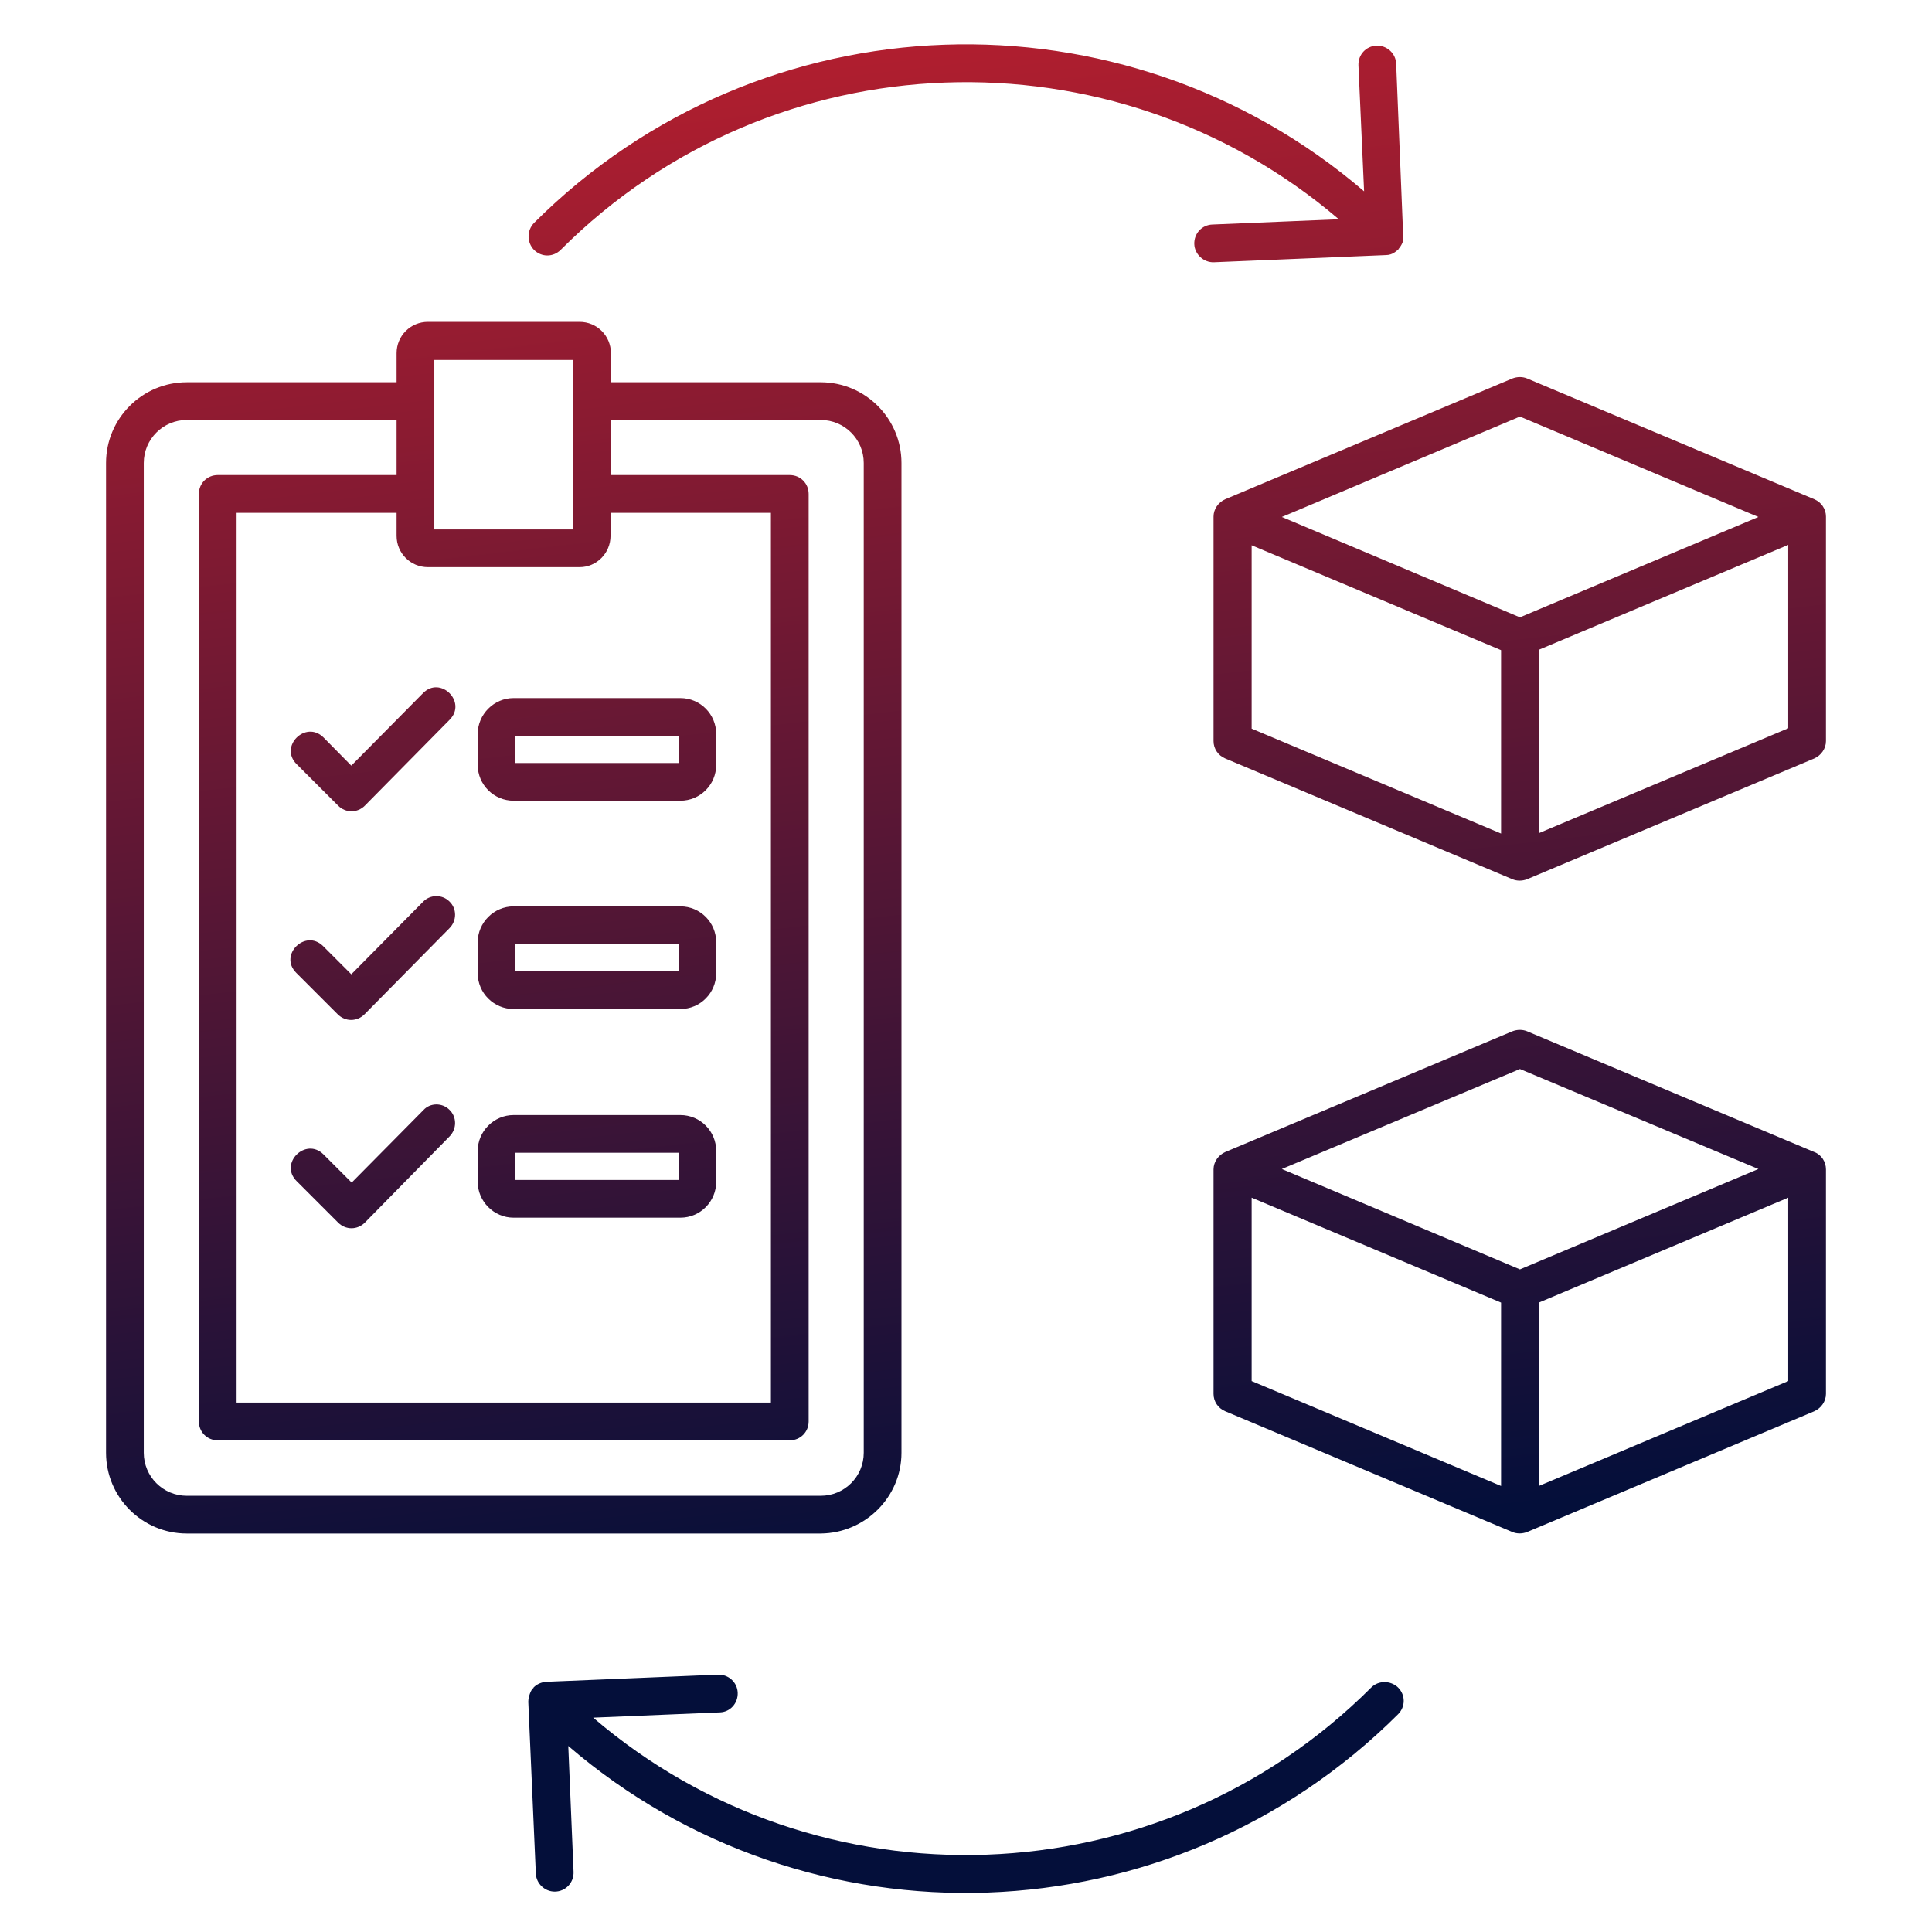 <svg xmlns="http://www.w3.org/2000/svg" xmlns:xlink="http://www.w3.org/1999/xlink" id="Layer_1" x="0px" y="0px" viewBox="0 0 512 512" style="enable-background:new 0 0 512 512;" xml:space="preserve"><style type="text/css">	.st0{fill-rule:evenodd;clip-rule:evenodd;fill:url(#SVGID_1_);}</style><linearGradient id="SVGID_1_" gradientUnits="userSpaceOnUse" x1="227.548" y1="13.991" x2="273.548" y2="413.991">	<stop offset="0" style="stop-color:#B01E2F"></stop>	<stop offset="1" style="stop-color:#040F3A"></stop></linearGradient><path class="st0" d="M141.5,66.2c-1.9-2-1.9-5.1,0-7.1c60.2-60.2,156.4-63,220-8.4L360,17.3c-0.1-2.8,2-5.1,4.8-5.2 c2.7-0.1,5.1,2,5.2,4.8l1.9,46.6c-0.2,1.3-1.3,2.5-1.3,2.5c0,0,0,0,0,0.1c-0.5,0.3-1.4,1.5-3.4,1.5l-45.5,1.9 c-2.7,0.1-5.1-2.1-5.2-4.8c-0.1-2.8,2-5.1,4.8-5.2l33.5-1.4C295.1,7.1,205,9.8,148.6,66.2C146.6,68.2,143.5,68.2,141.5,66.2 L141.5,66.2z M370.5,447.2c2,2,2,5.1,0,7.1c-60.3,60.1-156.3,63.1-219.9,8.4l1.4,33.4c0.1,2.8-2.1,5.2-5,5.2c-2.6,0-4.9-2.1-5-4.8 L140,451c0-1.3,0.7-3.3,1.4-3.7c0,0,0-0.1,0-0.1c0.9-0.9,2.1-1.4,3.3-1.5l45.6-1.9c2.7-0.1,5.1,2,5.2,4.8c0.1,2.8-2,5.1-4.7,5.2 l-33.6,1.4c59.6,51.1,149.8,48.4,206.2-8C365.3,445.3,368.5,445.3,370.5,447.2L370.5,447.2z M407.8,393.8v-48.6l66.1-27.8V366 L407.8,393.8z M331.7,366v-48.6l66.1,27.8v48.6L331.7,366z M402.8,283.3l-63.1,26.5l63.1,26.6l63.2-26.6L402.8,283.3z M480.8,305.3 l-76.1-32c-1.2-0.5-2.6-0.5-3.9,0l-76.1,32c-1.8,0.8-3.1,2.6-3.1,4.6v59.5c0,2,1.2,3.8,3.1,4.6l76.1,32c1.2,0.5,2.6,0.5,3.9,0v0 l76.1-32c1.8-0.8,3.1-2.6,3.1-4.6v-59.5C483.9,307.9,482.7,306,480.8,305.3z M407.8,220.8v-48.6l66.1-27.8v48.6L407.8,220.8z  M331.7,193.1v-48.6l66.1,27.8v48.6L331.7,193.1z M402.8,110.4l-63.1,26.6l63.1,26.6l63.2-26.6L402.8,110.4z M480.8,132.3l-76.1-32 c-1.2-0.5-2.6-0.5-3.9,0l-76.1,32c-1.8,0.8-3.1,2.6-3.1,4.6v59.5c0,2,1.2,3.8,3.1,4.6l76.1,32c1.2,0.5,2.6,0.5,3.9,0v0l76.1-32 c1.8-0.8,3.1-2.6,3.1-4.6v-59.5C483.9,134.9,482.7,133.1,480.8,132.3L480.8,132.3z M136.6,305.5h43.3v7.2h-43.3V305.5z M136.1,322.7 h44.2c5.3,0,9.5-4.3,9.5-9.5V305c0-5.2-4.2-9.5-9.5-9.5h-44.2c-5.2,0-9.5,4.3-9.5,9.5v8.2C126.6,318.4,130.9,322.7,136.1,322.7z  M119.1,294.1c2,1.9,2,5.1,0,7.1L96.7,324c-2,2-5.1,2-7.1,0l-11-11c-4.7-4.7,2.4-11.7,7.1-7.1l7.5,7.5l19-19.2 C114,292.2,117.2,292.2,119.1,294.1L119.1,294.1z M136.6,250.2h43.3v7.2h-43.3V250.2z M136.1,267.4h44.2c5.3,0,9.5-4.3,9.5-9.5v-8.2 c0-5.2-4.2-9.5-9.5-9.5h-44.2c-5.2,0-9.5,4.3-9.5,9.5v8.2C126.6,263.2,130.9,267.4,136.1,267.4z M119.1,238.9c2,1.9,2,5.1,0,7.1 l-22.5,22.8c-2,2-5.1,2-7.1,0l-11-11c-4.7-4.7,2.4-11.7,7.1-7.1l7.5,7.5l19-19.2C114,237,117.2,237,119.1,238.9z M136.6,195h43.3 v7.2h-43.3V195z M136.1,212.2h44.2c5.3,0,9.5-4.3,9.5-9.5v-8.2c0-5.2-4.2-9.5-9.5-9.5h-44.2c-5.2,0-9.5,4.3-9.5,9.5v8.2 C126.6,208,130.9,212.2,136.1,212.2z M93.1,202.9l19-19.2c4.6-4.7,11.7,2.3,7.1,7l-22.5,22.8c-2,2-5.1,2-7.1,0l-11-11 c-4.7-4.7,2.4-11.7,7.1-7.1L93.1,202.9z M38.1,385c0,6.3,5.1,11.4,11.4,11.4h168c6.3,0,11.4-5.1,11.4-11.4V122.7 c0-6.3-5.1-11.4-11.4-11.4h-55.6v14.6h47.4c2.8,0,5,2.2,5,5v245.8c0,2.8-2.2,5-5,5H57.7c-2.8,0-5-2.2-5-5V130.9c0-2.8,2.2-5,5-5 h47.4v-14.6H49.5c-6.3,0-11.4,5.1-11.4,11.4L38.1,385z M153.6,150.3h-40.2c-4.6,0-8.3-3.7-8.3-8.3v-6.1H62.7v235.8h141.6V135.9 h-42.5v6.1C161.8,146.6,158.1,150.3,153.6,150.3L153.6,150.3z M115.1,95.4h36.7v44.9h-36.7V95.4z M238.9,385V122.7 c0-11.8-9.6-21.4-21.4-21.4h-55.6v-7.7c0-4.6-3.7-8.3-8.3-8.3h-40.2c-4.6,0-8.3,3.7-8.3,8.3v7.7H49.5c-11.8,0-21.4,9.6-21.4,21.4 V385c0,11.8,9.6,21.4,21.4,21.4h168C229.3,406.3,238.9,396.7,238.9,385L238.9,385z"></path></svg>